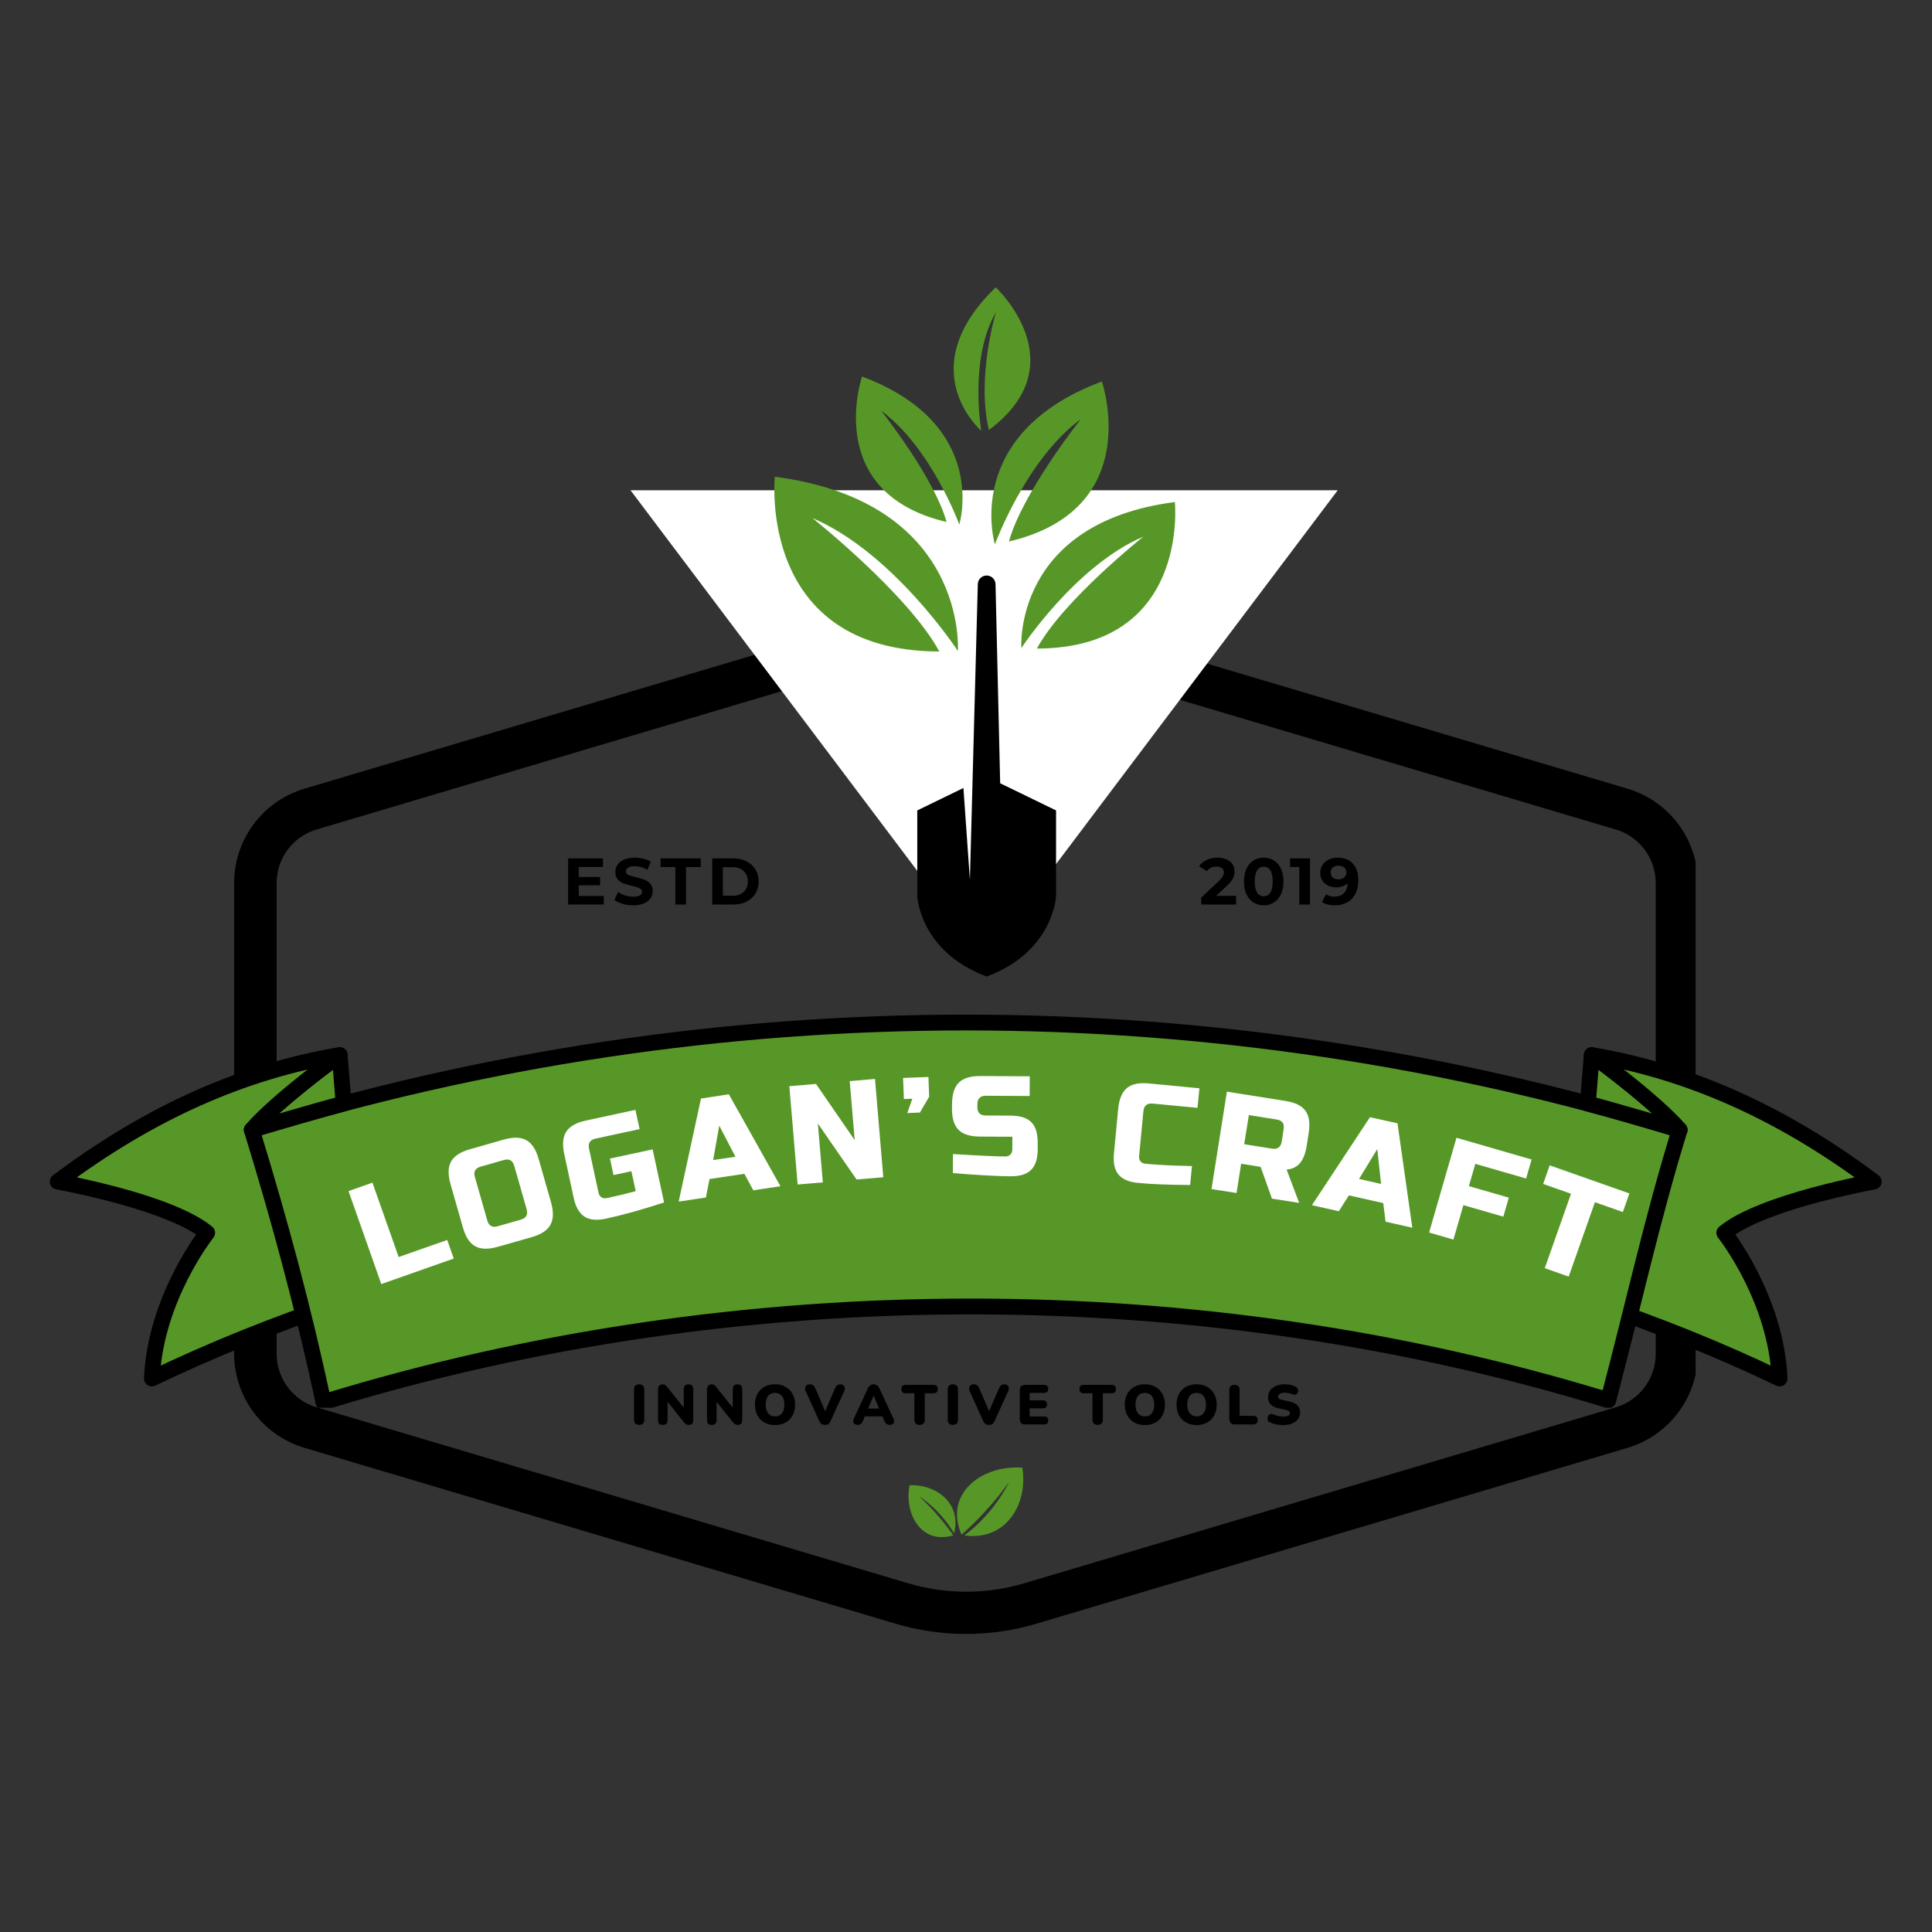 <svg version="1.0" preserveAspectRatio="xMidYMid meet" height="500" viewBox="0 0 375 375" zoomAndPan="magnify" width="500" xmlns:xlink="http://www.w3.org/1999/xlink" xmlns="http://www.w3.org/2000/svg"><rect x="0" y="0" width="375" height="375" fill="#333333" stroke="none"/><defs><g></g><clipPath id="8db2289299"><path clip-rule="nonzero" d="M 45.441 116 L 329.117 116 L 329.117 318 L 45.441 318 Z M 45.441 116"></path></clipPath><clipPath id="fc798ba38f"><path clip-rule="nonzero" d="M 201.156 118.953 L 315.898 153.086 C 324 155.496 329.555 162.945 329.555 171.398 L 329.555 262.715 C 329.555 271.168 324 278.617 315.898 281.027 L 201.156 315.16 C 192.242 317.812 182.754 317.812 173.84 315.16 L 59.098 281.027 C 50.996 278.617 45.441 271.168 45.441 262.715 L 45.441 171.398 C 45.441 162.945 50.996 155.496 59.098 153.086 L 173.84 118.953 C 182.754 116.301 192.242 116.301 201.156 118.953 Z M 201.156 118.953"></path></clipPath><clipPath id="24ba6bbbb5"><path clip-rule="nonzero" d="M 122.387 95.164 L 259.73 95.164 L 259.73 186.25 L 122.387 186.25 Z M 122.387 95.164"></path></clipPath><clipPath id="0726d010b7"><path clip-rule="nonzero" d="M 191.016 186.25 L 259.645 95.164 L 122.387 95.164 Z M 191.016 186.25"></path></clipPath><clipPath id="2e2330cb4e"><path clip-rule="nonzero" d="M 198.121 97.293 L 228.117 97.293 L 228.117 125.988 L 198.121 125.988 Z M 198.121 97.293"></path></clipPath><clipPath id="b4283405f3"><path clip-rule="nonzero" d="M 185 55.77 L 200 55.77 L 200 84 L 185 84 Z M 185 55.77"></path></clipPath><clipPath id="a640a163d8"><path clip-rule="nonzero" d="M 178 111.527 L 205 111.527 L 205 189.543 L 178 189.543 Z M 178 111.527"></path></clipPath><clipPath id="e15b77c423"><path clip-rule="nonzero" d="M 185 284.469 L 199 284.469 L 199 299 L 185 299 Z M 185 284.469"></path></clipPath><clipPath id="07d0afd986"><path clip-rule="nonzero" d="M 47 196 L 328 196 L 328 273.242 L 47 273.242 Z M 47 196"></path></clipPath></defs><g clip-path="url(#8db2289299)"><g clip-path="url(#fc798ba38f)"><path stroke-miterlimit="4" stroke-opacity="1" stroke-width="14.541" stroke="#000000" d="M 137.229 3.582 L 238.349 33.663 C 245.489 35.787 250.384 42.352 250.384 49.801 L 250.384 130.277 C 250.384 137.726 245.489 144.291 238.349 146.415 L 137.229 176.496 C 129.374 178.833 121.012 178.833 113.156 176.496 L 12.036 146.415 C 4.896 144.291 0.001 137.726 0.001 130.277 L 0.001 49.801 C 0.001 42.352 4.896 35.787 12.036 33.663 L 113.156 3.582 C 121.012 1.245 129.374 1.245 137.229 3.582 Z M 137.229 3.582" stroke-linejoin="miter" fill="none" transform="matrix(1.135, 0, 0, 1.135, 45.44, 114.888)" stroke-linecap="butt"></path></g></g><g clip-path="url(#24ba6bbbb5)"><g clip-path="url(#0726d010b7)"><path fill-rule="nonzero" fill-opacity="1" d="M 122.387 95.164 L 259.73 95.164 L 259.73 186.25 L 122.387 186.25 Z M 122.387 95.164" fill="#ffffff"></path></g></g><path fill-rule="nonzero" fill-opacity="1" d="M 150.391 92.539 C 150.391 92.539 146.895 126.398 182.328 126.457 C 176.254 115.293 157.695 100.562 157.695 100.562 C 173.457 107.297 185.926 126.355 185.926 126.355 C 185.926 126.355 187.93 97.41 150.391 92.539" fill="#579728"></path><g clip-path="url(#2e2330cb4e)"><path fill-rule="nonzero" fill-opacity="1" d="M 228.039 97.445 C 228.039 97.445 230.965 125.836 201.258 125.887 C 206.348 116.523 221.91 104.172 221.91 104.172 C 208.695 109.82 198.242 125.797 198.242 125.797 C 198.242 125.797 196.562 101.531 228.039 97.445" fill="#579728"></path></g><path fill-rule="nonzero" fill-opacity="1" d="M 167.324 73.086 C 167.324 73.086 159.559 95.641 183.73 101.316 C 181.363 92.727 171.039 79.723 171.039 79.723 C 180.727 86.824 186.203 101.816 186.203 101.816 C 186.203 101.816 192.176 82.379 167.324 73.086" fill="#579728"></path><g clip-path="url(#b4283405f3)"><path fill-rule="nonzero" fill-opacity="1" d="M 193.273 55.77 C 176.719 71.762 190.457 83.609 190.457 83.609 C 190.457 83.609 188.055 69.621 193.305 60.617 C 193.305 60.617 189.473 73.246 191.953 83.457 C 209.223 70.578 193.273 55.77 193.273 55.77" fill="#579728"></path></g><path fill-rule="nonzero" fill-opacity="1" d="M 213.867 74.051 C 186.539 84.281 193.113 105.656 193.113 105.656 C 193.113 105.656 199.133 89.168 209.785 81.352 C 209.785 81.352 198.434 95.66 195.832 105.105 C 222.418 98.855 213.867 74.051 213.867 74.051" fill="#579728"></path><g clip-path="url(#a640a163d8)"><path fill-rule="nonzero" fill-opacity="1" d="M 194.133 152.031 L 193.23 113.387 C 193.207 112.473 192.473 111.727 191.551 111.707 C 190.602 111.684 189.812 112.434 189.793 113.387 L 188.258 170.773 C 188.258 170.812 187 152.949 187 152.949 L 178.043 157.305 L 178.043 173.926 C 178.043 173.926 178.473 184.672 191.512 189.543 C 204.551 184.672 204.98 173.926 204.98 173.926 L 204.98 157.305 L 194.133 152.031" fill="#000000"></path></g><g clip-path="url(#e15b77c423)"><path fill-rule="nonzero" fill-opacity="1" d="M 186.637 297.875 C 186.102 296.645 185.305 294.246 186.086 291.684 C 187.367 287.484 192.395 284.473 198.445 284.863 C 199.246 289.988 197.27 294.789 193.539 296.93 C 191.023 298.375 188.422 298.207 187.191 298.031 C 188.453 297.078 189.867 295.848 191.285 294.293 C 193.473 291.891 194.93 289.508 195.895 287.605 C 194.508 289.539 192.84 291.629 190.848 293.766 C 189.41 295.309 187.992 296.672 186.637 297.875 Z M 186.637 297.875" fill="#579728"></path></g><path fill-rule="nonzero" fill-opacity="1" d="M 185.023 298.008 C 184.078 298.293 182.262 298.668 180.461 297.883 C 177.508 296.59 175.738 292.664 176.539 288.285 C 180.344 288.137 183.68 289.992 184.922 292.895 C 185.762 294.848 185.418 296.734 185.188 297.617 C 184.594 296.617 183.82 295.477 182.805 294.312 C 181.238 292.512 179.625 291.246 178.32 290.379 C 179.613 291.555 180.996 292.949 182.387 294.586 C 183.387 295.766 184.262 296.918 185.023 298.008 Z M 185.023 298.008" fill="#579728"></path><path fill-rule="nonzero" fill-opacity="1" d="M 308.957 252.848 L 308.957 204.789 C 327.492 207.941 345.418 215.652 363.695 229.355 C 363.695 229.355 342.133 233.184 334.68 239.285 C 334.68 239.285 344.727 251.902 345.418 267.559 C 333.539 261.879 321.355 256.992 308.957 252.848" fill="#579728"></path><path fill-rule="nonzero" fill-opacity="1" d="M 308.957 252.848 L 310.492 252.848 L 310.492 204.789 L 308.957 204.789 L 308.703 206.297 C 326.984 209.414 344.656 217.008 362.777 230.578 L 363.695 229.355 L 363.43 227.844 C 363.402 227.848 357.977 228.809 351.582 230.551 C 348.383 231.422 344.938 232.484 341.793 233.73 C 338.641 234.984 335.789 236.398 333.707 238.098 C 333.059 238.625 332.957 239.582 333.48 240.238 L 333.5 240.266 C 333.75 240.582 336.203 243.773 338.66 248.719 C 341.117 253.66 343.566 260.348 343.887 267.629 L 345.418 267.559 L 346.078 266.18 C 334.145 260.469 321.898 255.555 309.445 251.395 L 308.957 252.848 L 310.492 252.848 L 308.957 252.848 L 308.477 254.301 C 320.812 258.426 332.938 263.293 344.754 268.945 C 345.238 269.176 345.812 269.137 346.262 268.844 C 346.711 268.543 346.973 268.031 346.949 267.492 C 346.59 259.352 343.816 252.094 341.156 246.852 C 338.492 241.613 335.926 238.387 335.879 238.328 L 334.68 239.285 L 335.652 240.469 C 337.293 239.117 339.934 237.766 342.922 236.582 C 347.41 234.801 352.695 233.363 356.836 232.379 C 358.906 231.887 360.691 231.508 361.965 231.25 C 362.594 231.125 363.098 231.023 363.441 230.961 C 363.785 230.895 363.965 230.863 363.965 230.863 C 364.566 230.754 365.047 230.305 365.191 229.711 C 365.332 229.113 365.105 228.492 364.617 228.129 C 346.176 214.305 328 206.469 309.219 203.273 C 308.773 203.199 308.316 203.328 307.973 203.613 C 307.629 203.906 307.43 204.336 307.43 204.789 L 307.43 252.848 C 307.43 253.508 307.852 254.094 308.477 254.301 L 308.957 252.848" fill="#000000"></path><path fill-rule="nonzero" fill-opacity="1" d="M 65.93 252.848 L 65.93 204.789 C 47.398 207.941 29.473 215.652 11.199 229.355 C 11.199 229.355 32.766 233.184 40.215 239.285 C 40.215 239.285 30.164 251.902 29.477 267.559 C 41.355 261.879 53.535 256.992 65.93 252.848" fill="#579728"></path><path fill-rule="nonzero" fill-opacity="1" d="M 65.93 252.848 L 67.465 252.848 L 67.465 204.789 C 67.465 204.336 67.262 203.906 66.922 203.613 C 66.578 203.328 66.117 203.203 65.672 203.273 C 46.895 206.469 28.715 214.305 10.281 228.129 C 9.789 228.492 9.566 229.113 9.703 229.711 C 9.848 230.305 10.328 230.754 10.93 230.863 C 10.93 230.863 11.008 230.875 11.164 230.902 C 12.332 231.125 17.742 232.156 23.688 233.84 C 26.66 234.68 29.77 235.68 32.527 236.809 C 35.289 237.93 37.707 239.203 39.242 240.469 L 40.215 239.285 L 39.016 238.328 C 38.973 238.387 36.402 241.613 33.738 246.852 C 31.078 252.094 28.305 259.352 27.945 267.496 C 27.922 268.031 28.184 268.543 28.633 268.844 C 29.082 269.137 29.656 269.176 30.141 268.945 C 41.961 263.293 54.082 258.426 66.418 254.301 C 67.039 254.094 67.465 253.508 67.465 252.848 L 65.93 252.848 L 65.445 251.395 C 52.992 255.559 40.754 260.469 28.816 266.18 L 29.477 267.559 L 31.012 267.629 C 31.34 260.109 33.934 253.227 36.473 248.242 C 37.738 245.754 38.988 243.738 39.91 242.352 C 40.375 241.66 40.754 241.121 41.016 240.766 C 41.148 240.586 41.254 240.449 41.32 240.363 L 41.395 240.266 L 41.418 240.238 C 41.938 239.582 41.836 238.625 41.188 238.098 C 39.102 236.398 36.25 234.984 33.105 233.73 C 28.383 231.863 22.992 230.398 18.77 229.395 C 14.547 228.391 11.488 227.848 11.465 227.844 L 11.199 229.355 L 12.117 230.578 C 30.234 217.008 47.906 209.414 66.188 206.297 L 65.93 204.789 L 64.398 204.789 L 64.398 252.848 L 65.93 252.848 L 65.445 251.395 L 65.93 252.848" fill="#000000"></path><path fill-rule="nonzero" fill-opacity="1" d="M 48.863 219.309 C 139.16 191.531 235.723 191.531 326.016 219.309 C 320.594 236.926 317.113 252.98 312.156 271.785 C 232.457 247.27 142.469 247.648 62.77 272.164 C 59 254.375 54.293 236.926 48.863 219.309" fill="#579728"></path><g clip-path="url(#07d0afd986)"><path fill-rule="nonzero" fill-opacity="1" d="M 48.863 219.309 L 49.312 220.773 C 94.316 206.93 140.879 200.008 187.441 200.008 C 234.004 200.008 280.566 206.93 325.562 220.773 L 326.016 219.309 L 324.547 218.855 C 319.109 236.555 315.621 252.633 310.672 271.395 L 312.156 271.785 L 312.609 270.32 C 272.914 258.109 230.688 252.055 188.453 252.055 C 145.555 252.055 102.633 258.301 62.32 270.699 L 62.77 272.164 L 64.273 271.852 C 60.488 254.004 55.77 236.512 50.332 218.855 L 48.863 219.309 L 49.312 220.773 L 48.863 219.309 L 47.398 219.758 C 52.816 237.348 57.508 254.75 61.273 272.484 C 61.359 272.91 61.621 273.27 61.996 273.488 C 62.367 273.707 62.809 273.758 63.223 273.633 C 103.23 261.324 145.848 255.121 188.453 255.121 C 230.398 255.121 272.32 261.137 311.707 273.25 C 312.102 273.375 312.539 273.328 312.902 273.125 C 313.266 272.926 313.535 272.578 313.641 272.176 C 318.609 253.332 322.082 237.297 327.48 219.758 C 327.602 219.371 327.559 218.945 327.367 218.59 C 327.18 218.234 326.852 217.957 326.465 217.844 C 281.172 203.906 234.309 196.941 187.441 196.941 C 140.574 196.941 93.711 203.906 48.414 217.844 C 48.023 217.961 47.699 218.23 47.508 218.59 C 47.316 218.953 47.277 219.367 47.398 219.758 L 48.863 219.309" fill="#000000"></path></g><path fill-rule="nonzero" fill-opacity="1" d="M 308.199 214.207 L 308.957 204.789 C 308.957 204.789 321.055 213.547 326.027 219.309 C 326.027 219.309 313.355 215.543 308.199 214.207" fill="#579728"></path><path fill-rule="nonzero" fill-opacity="1" d="M 308.199 214.207 L 309.73 214.332 L 310.488 204.914 L 308.957 204.789 L 308.059 206.031 C 308.059 206.031 308.242 206.164 308.578 206.41 C 309.758 207.277 312.789 209.539 316.051 212.199 C 319.309 214.852 322.816 217.93 324.863 220.309 L 326.027 219.309 L 326.461 217.84 C 326.461 217.84 323.289 216.895 319.477 215.785 C 315.656 214.676 311.199 213.398 308.582 212.723 L 308.199 214.207 L 309.73 214.332 L 308.199 214.207 L 307.816 215.691 C 310.355 216.352 314.812 217.621 318.617 218.73 C 320.523 219.285 322.262 219.797 323.535 220.172 C 324.801 220.543 325.586 220.777 325.586 220.777 C 326.242 220.973 326.945 220.711 327.312 220.141 C 327.684 219.566 327.633 218.82 327.188 218.305 C 325.871 216.781 324.145 215.121 322.281 213.465 C 316.699 208.5 309.883 203.562 309.859 203.547 C 309.414 203.223 308.824 203.164 308.32 203.395 C 307.816 203.625 307.477 204.113 307.434 204.664 L 306.668 214.082 C 306.609 214.832 307.094 215.508 307.816 215.691 L 308.199 214.207" fill="#000000"></path><path fill-rule="nonzero" fill-opacity="1" d="M 66.691 214.207 L 65.93 204.789 C 65.93 204.789 53.84 213.547 48.863 219.309 C 48.863 219.309 61.531 215.543 66.691 214.207" fill="#579728"></path><path fill-rule="nonzero" fill-opacity="1" d="M 66.691 214.207 L 68.223 214.082 L 67.461 204.664 C 67.414 204.113 67.074 203.625 66.574 203.395 C 66.07 203.164 65.477 203.223 65.031 203.547 C 65.02 203.555 61.98 205.754 58.305 208.691 C 56.469 210.156 54.469 211.805 52.609 213.465 C 50.746 215.121 49.02 216.781 47.703 218.305 C 47.262 218.82 47.207 219.566 47.574 220.141 C 47.945 220.711 48.645 220.973 49.301 220.777 C 49.301 220.777 50.094 220.543 51.359 220.172 C 55.152 219.051 63.258 216.68 67.074 215.691 C 67.797 215.508 68.281 214.832 68.223 214.082 L 66.691 214.207 L 66.309 212.723 C 63.688 213.398 59.234 214.676 55.418 215.785 C 51.598 216.895 48.43 217.84 48.426 217.84 L 48.863 219.309 L 50.023 220.309 C 51.195 218.957 52.844 217.359 54.648 215.754 C 57.359 213.344 60.41 210.906 62.777 209.078 C 63.965 208.164 64.984 207.398 65.699 206.867 C 66.059 206.598 66.34 206.391 66.535 206.246 C 66.727 206.102 66.832 206.031 66.832 206.031 L 65.93 204.789 L 64.402 204.914 L 65.164 214.332 L 66.691 214.207 L 66.309 212.723 L 66.691 214.207" fill="#000000"></path><g fill-opacity="1" fill="#ffffff"><g transform="translate(72.461, 249.785)"><g><path d="M 4.922 -5.797 L 14.344 -9.109 L 15.609 -5.5 L 1.547 -0.547 L -4.812 -18.594 L -0.172 -20.234 Z M 4.922 -5.797"></path></g></g></g><g fill-opacity="1" fill="#ffffff"><g transform="translate(90.222, 243.538)"><g><path d="M 9.594 -17.25 C 9.289 -18.301 8.613 -18.676 7.562 -18.375 L 3.078 -17.094 C 2.023 -16.801 1.648 -16.129 1.953 -15.078 L 4.359 -6.656 C 4.648 -5.602 5.32 -5.223 6.375 -5.516 L 10.859 -6.797 C 11.91 -7.098 12.289 -7.773 12 -8.828 Z M 16.734 -10.172 C 17.254 -8.328 17.211 -6.867 16.609 -5.797 C 16.016 -4.723 14.801 -3.926 12.969 -3.406 L 6.391 -1.531 C 4.547 -1.008 3.086 -1.047 2.016 -1.641 C 0.941 -2.234 0.145 -3.453 -0.375 -5.297 L -2.781 -13.719 C -3.301 -15.551 -3.266 -17.004 -2.672 -18.078 C -2.078 -19.148 -0.859 -19.945 0.984 -20.469 L 7.562 -22.344 C 9.395 -22.863 10.848 -22.828 11.922 -22.234 C 13.004 -21.641 13.805 -20.426 14.328 -18.594 Z M 16.734 -10.172"></path></g></g></g><g fill-opacity="1" fill="#ffffff"><g transform="translate(111.348, 237.595)"><g><path d="M 17.547 -4.203 C 13.484 -2.859 9.707 -1.805 6.219 -1.047 C 4.469 -0.672 3.094 -0.805 2.094 -1.453 C 1.094 -2.109 0.398 -3.305 0.016 -5.047 L -1.828 -13.594 C -2.234 -15.469 -2.102 -16.914 -1.438 -17.938 C -0.77 -18.969 0.492 -19.688 2.359 -20.094 L 11.984 -22.172 L 12.797 -18.438 L 4.25 -16.594 C 3.176 -16.352 2.754 -15.695 2.984 -14.625 L 4.828 -6.078 C 4.922 -5.672 5.113 -5.375 5.406 -5.188 C 5.695 -5 6.051 -4.953 6.469 -5.047 C 8.52 -5.492 10.379 -5.941 12.047 -6.391 L 11.203 -10.266 L 7.734 -9.516 L 7.047 -12.719 L 15.328 -14.5 Z M 17.547 -4.203"></path></g></g></g><g fill-opacity="1" fill="#ffffff"><g transform="translate(132.014, 233.18)"><g><path d="M 5 -0.75 L -0.281 0.047 L 4.047 -19.953 L 9.453 -20.781 L 19.469 -2.938 L 14.203 -2.141 L 12.469 -5.344 L 5.703 -4.328 Z M 6.406 -8.016 L 10.734 -8.656 L 7.594 -14.688 Z M 6.406 -8.016"></path></g></g></g><g fill-opacity="1" fill="#ffffff"><g transform="translate(153.18, 230.048)"><g><path d="M 18.266 -1.547 L 13.078 -1.109 L 5.562 -11.984 L 6.531 -0.547 L 1.641 -0.141 L 0.031 -19.219 L 5.203 -19.656 L 12.719 -8.75 L 11.75 -20.203 L 16.656 -20.625 Z M 18.266 -1.547"></path></g></g></g><g fill-opacity="1" fill="#ffffff"><g transform="translate(175.194, 228.385)"><g><path d="M 0.094 -19.156 L 5.016 -19.344 L 5.156 -15.516 L 3.359 -12.438 L 0.906 -12.344 L 1.891 -15.125 L 0.25 -15.062 Z M 0.094 -19.156"></path></g></g></g><g fill-opacity="1" fill="#ffffff"><g transform="translate(183.887, 227.969)"><g><path d="M 1.078 -3.969 C 6.078 -3.664 9.461 -3.508 11.234 -3.5 C 11.648 -3.5 11.977 -3.617 12.219 -3.859 C 12.469 -4.109 12.598 -4.441 12.609 -4.859 L 12.609 -7.328 L 6.328 -7.359 C 4.41 -7.367 3.02 -7.805 2.156 -8.672 C 1.301 -9.547 0.879 -10.941 0.891 -12.859 L 0.906 -13.672 C 0.914 -15.586 1.352 -16.973 2.219 -17.828 C 3.082 -18.691 4.473 -19.117 6.391 -19.109 L 15.984 -19.062 L 15.969 -15.234 L 7.469 -15.281 C 6.375 -15.281 5.828 -14.734 5.828 -13.641 L 5.812 -13.094 C 5.812 -12 6.359 -11.453 7.453 -11.453 L 12.375 -11.422 C 14.156 -11.41 15.461 -10.984 16.297 -10.141 C 17.129 -9.297 17.539 -7.984 17.531 -6.203 L 17.531 -4.828 C 17.52 -3.047 17.094 -1.734 16.25 -0.891 C 15.406 -0.055 14.094 0.352 12.312 0.344 C 11.375 0.344 10.391 0.316 9.359 0.266 L 6.844 0.141 C 4.977 0.035 3.051 -0.102 1.062 -0.281 Z M 1.078 -3.969"></path></g></g></g><g fill-opacity="1" fill="#ffffff"><g transform="translate(204.322, 228.24)"><g></g></g></g><g fill-opacity="1" fill="#ffffff"><g transform="translate(214.651, 228.721)"><g><path d="M 16.359 1.281 C 12.273 1.27 8.898 1.133 6.234 0.875 C 4.453 0.707 3.188 0.164 2.438 -0.75 C 1.688 -1.664 1.395 -3.016 1.562 -4.797 L 2.391 -13.5 C 2.578 -15.406 3.141 -16.75 4.078 -17.531 C 5.023 -18.312 6.453 -18.609 8.359 -18.422 L 18.156 -17.484 L 17.781 -13.688 L 9.078 -14.516 C 7.984 -14.617 7.383 -14.125 7.281 -13.031 L 6.453 -4.328 C 6.41 -3.91 6.5 -3.566 6.719 -3.297 C 6.945 -3.035 7.254 -2.883 7.641 -2.844 C 8.023 -2.812 8.441 -2.773 8.891 -2.734 C 9.336 -2.703 9.805 -2.672 10.297 -2.641 C 10.797 -2.609 11.289 -2.578 11.781 -2.547 C 12.281 -2.516 12.93 -2.488 13.734 -2.469 C 14.535 -2.457 15.523 -2.43 16.703 -2.391 Z M 16.359 1.281"></path></g></g></g><g fill-opacity="1" fill="#ffffff"><g transform="translate(233.529, 230.547)"><g><path d="M 4.609 -18.656 L 15.953 -16.859 C 17.848 -16.566 19.148 -15.926 19.859 -14.938 C 20.578 -13.945 20.785 -12.504 20.484 -10.609 L 20.109 -8.188 C 19.867 -6.688 19.438 -5.562 18.812 -4.812 C 18.195 -4.062 17.328 -3.633 16.203 -3.531 L 18.641 2.938 L 13.359 2.109 L 11.156 -4.062 L 7.375 -4.672 L 6.484 1.016 L 1.625 0.25 Z M 15.625 -11.375 C 15.801 -12.457 15.352 -13.082 14.281 -13.25 L 8.875 -14.109 L 7.969 -8.453 L 13.375 -7.594 C 14.445 -7.426 15.07 -7.879 15.25 -8.953 Z M 15.625 -11.375"></path></g></g></g><g fill-opacity="1" fill="#ffffff"><g transform="translate(254.926, 233.989)"><g><path d="M 4.938 1.109 L -0.281 -0.062 L 10.984 -17.141 L 16.328 -15.953 L 19.203 4.312 L 14.016 3.141 L 13.562 -0.469 L 6.891 -1.969 Z M 8.859 -5.156 L 13.141 -4.188 L 12.406 -10.953 Z M 8.859 -5.156"></path></g></g></g><g fill-opacity="1" fill="#ffffff"><g transform="translate(275.81, 238.777)"><g><path d="M 6.297 1.828 L 1.578 0.453 L 6.891 -17.938 L 21.469 -13.719 L 20.406 -10.031 L 10.547 -12.875 L 9.297 -8.547 L 17.047 -6.312 L 15.984 -2.625 L 8.234 -4.859 Z M 6.297 1.828"></path></g></g></g><g fill-opacity="1" fill="#ffffff"><g transform="translate(294.169, 244.147)"><g><path d="M 10.312 3.641 L 5.672 2 L 10.766 -12.438 L 5.359 -14.344 L 6.625 -17.953 L 22.094 -12.5 L 20.828 -8.891 L 15.406 -10.797 Z M 10.312 3.641"></path></g></g></g><g fill-opacity="1" fill="#000000"><g transform="translate(122.358, 276.482)"><g><path d="M 1.703 0.094 C 1.379 0.094 1.129 0.004 0.953 -0.172 C 0.785 -0.348 0.703 -0.598 0.703 -0.922 L 0.703 -6.75 C 0.703 -7.082 0.785 -7.336 0.953 -7.516 C 1.129 -7.691 1.379 -7.781 1.703 -7.781 C 2.023 -7.781 2.27 -7.691 2.438 -7.516 C 2.613 -7.336 2.703 -7.082 2.703 -6.75 L 2.703 -0.922 C 2.703 -0.598 2.617 -0.348 2.453 -0.172 C 2.285 0.004 2.035 0.094 1.703 0.094 Z M 1.703 0.094"></path></g></g></g><g fill-opacity="1" fill="#000000"><g transform="translate(127.011, 276.482)"><g><path d="M 1.641 0.094 C 1.328 0.094 1.094 0.016 0.938 -0.141 C 0.781 -0.297 0.703 -0.531 0.703 -0.844 L 0.703 -6.781 C 0.703 -7.102 0.781 -7.348 0.938 -7.516 C 1.094 -7.691 1.301 -7.781 1.562 -7.781 C 1.801 -7.781 1.984 -7.734 2.109 -7.641 C 2.242 -7.555 2.391 -7.41 2.547 -7.203 L 6 -2.891 L 5.703 -2.891 L 5.703 -6.844 C 5.703 -7.145 5.781 -7.375 5.938 -7.531 C 6.094 -7.695 6.32 -7.781 6.625 -7.781 C 6.926 -7.781 7.156 -7.695 7.312 -7.531 C 7.469 -7.375 7.547 -7.145 7.547 -6.844 L 7.547 -0.812 C 7.547 -0.531 7.473 -0.305 7.328 -0.141 C 7.18 0.016 6.984 0.094 6.734 0.094 C 6.492 0.094 6.301 0.051 6.156 -0.031 C 6.02 -0.125 5.867 -0.27 5.703 -0.469 L 2.25 -4.797 L 2.562 -4.797 L 2.562 -0.844 C 2.562 -0.531 2.484 -0.297 2.328 -0.141 C 2.172 0.016 1.941 0.094 1.641 0.094 Z M 1.641 0.094"></path></g></g></g><g fill-opacity="1" fill="#000000"><g transform="translate(136.522, 276.482)"><g><path d="M 1.641 0.094 C 1.328 0.094 1.094 0.016 0.938 -0.141 C 0.781 -0.297 0.703 -0.531 0.703 -0.844 L 0.703 -6.781 C 0.703 -7.102 0.781 -7.348 0.938 -7.516 C 1.094 -7.691 1.301 -7.781 1.562 -7.781 C 1.801 -7.781 1.984 -7.734 2.109 -7.641 C 2.242 -7.555 2.391 -7.41 2.547 -7.203 L 6 -2.891 L 5.703 -2.891 L 5.703 -6.844 C 5.703 -7.145 5.781 -7.375 5.938 -7.531 C 6.094 -7.695 6.32 -7.781 6.625 -7.781 C 6.926 -7.781 7.156 -7.695 7.312 -7.531 C 7.469 -7.375 7.547 -7.145 7.547 -6.844 L 7.547 -0.812 C 7.547 -0.531 7.473 -0.305 7.328 -0.141 C 7.18 0.016 6.984 0.094 6.734 0.094 C 6.492 0.094 6.301 0.051 6.156 -0.031 C 6.02 -0.125 5.867 -0.27 5.703 -0.469 L 2.25 -4.797 L 2.562 -4.797 L 2.562 -0.844 C 2.562 -0.531 2.484 -0.297 2.328 -0.141 C 2.172 0.016 1.941 0.094 1.641 0.094 Z M 1.641 0.094"></path></g></g></g><g fill-opacity="1" fill="#000000"><g transform="translate(146.033, 276.482)"><g><path d="M 4.406 0.125 C 3.625 0.125 2.938 -0.039 2.344 -0.375 C 1.758 -0.707 1.305 -1.172 0.984 -1.766 C 0.66 -2.359 0.5 -3.051 0.5 -3.844 C 0.5 -4.438 0.594 -4.977 0.781 -5.469 C 0.969 -5.957 1.234 -6.375 1.578 -6.719 C 1.922 -7.07 2.332 -7.336 2.812 -7.516 C 3.289 -7.703 3.82 -7.797 4.406 -7.797 C 5.176 -7.797 5.852 -7.629 6.438 -7.297 C 7.02 -6.973 7.473 -6.516 7.797 -5.922 C 8.129 -5.336 8.297 -4.645 8.297 -3.844 C 8.297 -3.25 8.203 -2.707 8.016 -2.219 C 7.836 -1.727 7.57 -1.305 7.219 -0.953 C 6.875 -0.609 6.461 -0.344 5.984 -0.156 C 5.504 0.031 4.977 0.125 4.406 0.125 Z M 4.406 -1.562 C 4.789 -1.562 5.113 -1.648 5.375 -1.828 C 5.645 -2.016 5.852 -2.273 6 -2.609 C 6.145 -2.953 6.219 -3.363 6.219 -3.844 C 6.219 -4.562 6.055 -5.117 5.734 -5.516 C 5.422 -5.922 4.977 -6.125 4.406 -6.125 C 4.02 -6.125 3.691 -6.035 3.422 -5.859 C 3.148 -5.68 2.941 -5.422 2.797 -5.078 C 2.648 -4.742 2.578 -4.332 2.578 -3.844 C 2.578 -3.125 2.738 -2.562 3.062 -2.156 C 3.383 -1.758 3.832 -1.562 4.406 -1.562 Z M 4.406 -1.562"></path></g></g></g><g fill-opacity="1" fill="#000000"><g transform="translate(156.078, 276.482)"><g><path d="M 4.047 0.094 C 3.773 0.094 3.551 0.035 3.375 -0.078 C 3.207 -0.191 3.066 -0.375 2.953 -0.625 L 0.312 -6.453 C 0.195 -6.703 0.16 -6.926 0.203 -7.125 C 0.242 -7.332 0.344 -7.492 0.5 -7.609 C 0.664 -7.723 0.867 -7.781 1.109 -7.781 C 1.41 -7.781 1.633 -7.711 1.781 -7.578 C 1.926 -7.453 2.055 -7.258 2.172 -7 L 4.391 -1.859 L 3.781 -1.859 L 6 -7.016 C 6.113 -7.266 6.242 -7.453 6.391 -7.578 C 6.547 -7.711 6.758 -7.781 7.031 -7.781 C 7.258 -7.781 7.445 -7.723 7.594 -7.609 C 7.75 -7.492 7.848 -7.332 7.891 -7.125 C 7.93 -6.926 7.895 -6.703 7.781 -6.453 L 5.125 -0.625 C 5.02 -0.375 4.883 -0.191 4.719 -0.078 C 4.551 0.035 4.328 0.094 4.047 0.094 Z M 4.047 0.094"></path></g></g></g><g fill-opacity="1" fill="#000000"><g transform="translate(165.415, 276.482)"><g><path d="M 1.062 0.094 C 0.832 0.094 0.641 0.039 0.484 -0.062 C 0.336 -0.164 0.242 -0.305 0.203 -0.484 C 0.172 -0.672 0.207 -0.883 0.312 -1.125 L 3.016 -6.953 C 3.148 -7.242 3.312 -7.453 3.5 -7.578 C 3.695 -7.711 3.914 -7.781 4.156 -7.781 C 4.406 -7.781 4.625 -7.711 4.812 -7.578 C 5 -7.453 5.16 -7.242 5.297 -6.953 L 8 -1.125 C 8.113 -0.883 8.156 -0.672 8.125 -0.484 C 8.094 -0.297 8.004 -0.148 7.859 -0.047 C 7.711 0.047 7.531 0.094 7.312 0.094 C 7.02 0.094 6.797 0.031 6.641 -0.094 C 6.484 -0.227 6.344 -0.441 6.219 -0.734 L 5.625 -2.109 L 6.391 -1.562 L 1.906 -1.562 L 2.672 -2.109 L 2.094 -0.734 C 1.957 -0.441 1.82 -0.227 1.688 -0.094 C 1.551 0.031 1.344 0.094 1.062 0.094 Z M 4.141 -5.594 L 2.875 -2.562 L 2.562 -3.094 L 5.734 -3.094 L 5.438 -2.562 L 4.156 -5.594 Z M 4.141 -5.594"></path></g></g></g><g fill-opacity="1" fill="#000000"><g transform="translate(174.981, 276.482)"><g><path d="M 3.5 0.094 C 3.188 0.094 2.941 0.004 2.766 -0.172 C 2.586 -0.348 2.5 -0.598 2.5 -0.922 L 2.5 -6.047 L 0.797 -6.047 C 0.523 -6.047 0.316 -6.113 0.172 -6.25 C 0.035 -6.395 -0.031 -6.598 -0.031 -6.859 C -0.031 -7.129 0.035 -7.332 0.172 -7.469 C 0.316 -7.602 0.523 -7.672 0.797 -7.672 L 6.219 -7.672 C 6.488 -7.672 6.691 -7.602 6.828 -7.469 C 6.973 -7.332 7.047 -7.129 7.047 -6.859 C 7.047 -6.598 6.973 -6.395 6.828 -6.25 C 6.691 -6.113 6.488 -6.047 6.219 -6.047 L 4.516 -6.047 L 4.516 -0.922 C 4.516 -0.598 4.426 -0.348 4.25 -0.172 C 4.082 0.004 3.832 0.094 3.5 0.094 Z M 3.5 0.094"></path></g></g></g><g fill-opacity="1" fill="#000000"><g transform="translate(183.25, 276.482)"><g><path d="M 1.703 0.094 C 1.379 0.094 1.129 0.004 0.953 -0.172 C 0.785 -0.348 0.703 -0.598 0.703 -0.922 L 0.703 -6.75 C 0.703 -7.082 0.785 -7.336 0.953 -7.516 C 1.129 -7.691 1.379 -7.781 1.703 -7.781 C 2.023 -7.781 2.27 -7.691 2.438 -7.516 C 2.613 -7.336 2.703 -7.082 2.703 -6.75 L 2.703 -0.922 C 2.703 -0.598 2.617 -0.348 2.453 -0.172 C 2.285 0.004 2.035 0.094 1.703 0.094 Z M 1.703 0.094"></path></g></g></g><g fill-opacity="1" fill="#000000"><g transform="translate(187.902, 276.482)"><g><path d="M 4.047 0.094 C 3.773 0.094 3.551 0.035 3.375 -0.078 C 3.207 -0.191 3.066 -0.375 2.953 -0.625 L 0.312 -6.453 C 0.195 -6.703 0.16 -6.926 0.203 -7.125 C 0.242 -7.332 0.344 -7.492 0.5 -7.609 C 0.664 -7.723 0.867 -7.781 1.109 -7.781 C 1.41 -7.781 1.633 -7.711 1.781 -7.578 C 1.926 -7.453 2.055 -7.258 2.172 -7 L 4.391 -1.859 L 3.781 -1.859 L 6 -7.016 C 6.113 -7.266 6.242 -7.453 6.391 -7.578 C 6.547 -7.711 6.758 -7.781 7.031 -7.781 C 7.258 -7.781 7.445 -7.723 7.594 -7.609 C 7.75 -7.492 7.848 -7.332 7.891 -7.125 C 7.93 -6.926 7.895 -6.703 7.781 -6.453 L 5.125 -0.625 C 5.02 -0.375 4.883 -0.191 4.719 -0.078 C 4.551 0.035 4.328 0.094 4.047 0.094 Z M 4.047 0.094"></path></g></g></g><g fill-opacity="1" fill="#000000"><g transform="translate(197.239, 276.482)"><g><path d="M 1.75 0 C 1.406 0 1.145 -0.086 0.969 -0.266 C 0.789 -0.441 0.703 -0.695 0.703 -1.031 L 0.703 -6.641 C 0.703 -6.973 0.789 -7.227 0.969 -7.406 C 1.145 -7.582 1.406 -7.672 1.75 -7.672 L 5.438 -7.672 C 5.695 -7.672 5.891 -7.602 6.016 -7.469 C 6.148 -7.344 6.219 -7.16 6.219 -6.922 C 6.219 -6.66 6.148 -6.461 6.016 -6.328 C 5.891 -6.191 5.695 -6.125 5.438 -6.125 L 2.609 -6.125 L 2.609 -4.672 L 5.188 -4.672 C 5.445 -4.672 5.645 -4.602 5.781 -4.469 C 5.914 -4.344 5.984 -4.156 5.984 -3.906 C 5.984 -3.645 5.914 -3.445 5.781 -3.312 C 5.645 -3.188 5.445 -3.125 5.188 -3.125 L 2.609 -3.125 L 2.609 -1.547 L 5.438 -1.547 C 5.695 -1.547 5.891 -1.477 6.016 -1.344 C 6.148 -1.207 6.219 -1.016 6.219 -0.766 C 6.219 -0.516 6.148 -0.32 6.016 -0.188 C 5.891 -0.062 5.695 0 5.438 0 Z M 1.75 0"></path></g></g></g><g fill-opacity="1" fill="#000000"><g transform="translate(205.182, 276.482)"><g></g></g></g><g fill-opacity="1" fill="#000000"><g transform="translate(209.551, 276.482)"><g><path d="M 3.5 0.094 C 3.188 0.094 2.941 0.004 2.766 -0.172 C 2.586 -0.348 2.5 -0.598 2.5 -0.922 L 2.5 -6.047 L 0.797 -6.047 C 0.523 -6.047 0.316 -6.113 0.172 -6.25 C 0.035 -6.395 -0.031 -6.598 -0.031 -6.859 C -0.031 -7.129 0.035 -7.332 0.172 -7.469 C 0.316 -7.602 0.523 -7.672 0.797 -7.672 L 6.219 -7.672 C 6.488 -7.672 6.691 -7.602 6.828 -7.469 C 6.973 -7.332 7.047 -7.129 7.047 -6.859 C 7.047 -6.598 6.973 -6.395 6.828 -6.25 C 6.691 -6.113 6.488 -6.047 6.219 -6.047 L 4.516 -6.047 L 4.516 -0.922 C 4.516 -0.598 4.426 -0.348 4.25 -0.172 C 4.082 0.004 3.832 0.094 3.5 0.094 Z M 3.5 0.094"></path></g></g></g><g fill-opacity="1" fill="#000000"><g transform="translate(217.82, 276.482)"><g><path d="M 4.406 0.125 C 3.625 0.125 2.938 -0.039 2.344 -0.375 C 1.758 -0.707 1.305 -1.172 0.984 -1.766 C 0.66 -2.359 0.5 -3.051 0.5 -3.844 C 0.5 -4.438 0.594 -4.977 0.781 -5.469 C 0.969 -5.957 1.234 -6.375 1.578 -6.719 C 1.922 -7.07 2.332 -7.336 2.812 -7.516 C 3.289 -7.703 3.82 -7.797 4.406 -7.797 C 5.176 -7.797 5.852 -7.629 6.438 -7.297 C 7.02 -6.973 7.473 -6.516 7.797 -5.922 C 8.129 -5.336 8.297 -4.645 8.297 -3.844 C 8.297 -3.25 8.203 -2.707 8.016 -2.219 C 7.836 -1.727 7.57 -1.305 7.219 -0.953 C 6.875 -0.609 6.461 -0.344 5.984 -0.156 C 5.504 0.031 4.977 0.125 4.406 0.125 Z M 4.406 -1.562 C 4.789 -1.562 5.113 -1.648 5.375 -1.828 C 5.645 -2.016 5.852 -2.273 6 -2.609 C 6.145 -2.953 6.219 -3.363 6.219 -3.844 C 6.219 -4.562 6.055 -5.117 5.734 -5.516 C 5.422 -5.922 4.977 -6.125 4.406 -6.125 C 4.02 -6.125 3.691 -6.035 3.422 -5.859 C 3.148 -5.68 2.941 -5.422 2.797 -5.078 C 2.648 -4.742 2.578 -4.332 2.578 -3.844 C 2.578 -3.125 2.738 -2.562 3.062 -2.156 C 3.383 -1.758 3.832 -1.562 4.406 -1.562 Z M 4.406 -1.562"></path></g></g></g><g fill-opacity="1" fill="#000000"><g transform="translate(227.865, 276.482)"><g><path d="M 4.406 0.125 C 3.625 0.125 2.938 -0.039 2.344 -0.375 C 1.758 -0.707 1.305 -1.172 0.984 -1.766 C 0.66 -2.359 0.5 -3.051 0.5 -3.844 C 0.5 -4.438 0.594 -4.977 0.781 -5.469 C 0.969 -5.957 1.234 -6.375 1.578 -6.719 C 1.922 -7.07 2.332 -7.336 2.812 -7.516 C 3.289 -7.703 3.82 -7.797 4.406 -7.797 C 5.176 -7.797 5.852 -7.629 6.438 -7.297 C 7.02 -6.973 7.473 -6.516 7.797 -5.922 C 8.129 -5.336 8.297 -4.645 8.297 -3.844 C 8.297 -3.25 8.203 -2.707 8.016 -2.219 C 7.836 -1.727 7.57 -1.305 7.219 -0.953 C 6.875 -0.609 6.461 -0.344 5.984 -0.156 C 5.504 0.031 4.977 0.125 4.406 0.125 Z M 4.406 -1.562 C 4.789 -1.562 5.113 -1.648 5.375 -1.828 C 5.645 -2.016 5.852 -2.273 6 -2.609 C 6.145 -2.953 6.219 -3.363 6.219 -3.844 C 6.219 -4.562 6.055 -5.117 5.734 -5.516 C 5.422 -5.922 4.977 -6.125 4.406 -6.125 C 4.02 -6.125 3.691 -6.035 3.422 -5.859 C 3.148 -5.68 2.941 -5.422 2.797 -5.078 C 2.648 -4.742 2.578 -4.332 2.578 -3.844 C 2.578 -3.125 2.738 -2.562 3.062 -2.156 C 3.383 -1.758 3.832 -1.562 4.406 -1.562 Z M 4.406 -1.562"></path></g></g></g><g fill-opacity="1" fill="#000000"><g transform="translate(237.91, 276.482)"><g><path d="M 1.703 0 C 1.391 0 1.145 -0.086 0.969 -0.266 C 0.789 -0.441 0.703 -0.691 0.703 -1.016 L 0.703 -6.672 C 0.703 -7.004 0.785 -7.254 0.953 -7.422 C 1.129 -7.598 1.379 -7.688 1.703 -7.688 C 2.023 -7.688 2.27 -7.598 2.438 -7.422 C 2.613 -7.254 2.703 -7.004 2.703 -6.672 L 2.703 -1.672 L 5.359 -1.672 C 5.629 -1.672 5.836 -1.598 5.984 -1.453 C 6.141 -1.305 6.219 -1.102 6.219 -0.844 C 6.219 -0.57 6.141 -0.363 5.984 -0.219 C 5.836 -0.07 5.629 0 5.359 0 Z M 1.703 0"></path></g></g></g><g fill-opacity="1" fill="#000000"><g transform="translate(245.537, 276.482)"><g><path d="M 3.547 0.125 C 3.254 0.125 2.953 0.102 2.641 0.062 C 2.328 0.02 2.023 -0.035 1.734 -0.109 C 1.453 -0.191 1.203 -0.289 0.984 -0.406 C 0.785 -0.5 0.645 -0.625 0.562 -0.781 C 0.488 -0.938 0.461 -1.098 0.484 -1.266 C 0.504 -1.441 0.562 -1.598 0.656 -1.734 C 0.758 -1.867 0.895 -1.957 1.062 -2 C 1.227 -2.051 1.422 -2.031 1.641 -1.938 C 1.91 -1.812 2.219 -1.711 2.562 -1.641 C 2.914 -1.566 3.242 -1.531 3.547 -1.531 C 4.023 -1.531 4.359 -1.594 4.547 -1.719 C 4.742 -1.844 4.844 -2 4.844 -2.188 C 4.844 -2.352 4.773 -2.488 4.641 -2.594 C 4.504 -2.695 4.27 -2.785 3.938 -2.859 L 2.656 -3.125 C 1.957 -3.27 1.438 -3.523 1.094 -3.891 C 0.758 -4.254 0.594 -4.723 0.594 -5.297 C 0.594 -5.672 0.672 -6.008 0.828 -6.312 C 0.984 -6.625 1.203 -6.891 1.484 -7.109 C 1.773 -7.328 2.117 -7.492 2.516 -7.609 C 2.91 -7.734 3.348 -7.797 3.828 -7.797 C 4.211 -7.797 4.598 -7.754 4.984 -7.672 C 5.367 -7.586 5.703 -7.461 5.984 -7.297 C 6.148 -7.211 6.27 -7.094 6.344 -6.938 C 6.414 -6.781 6.445 -6.617 6.438 -6.453 C 6.426 -6.297 6.367 -6.156 6.266 -6.031 C 6.172 -5.906 6.039 -5.82 5.875 -5.781 C 5.707 -5.75 5.516 -5.781 5.297 -5.875 C 5.086 -5.969 4.848 -6.035 4.578 -6.078 C 4.316 -6.129 4.062 -6.156 3.812 -6.156 C 3.539 -6.156 3.312 -6.125 3.125 -6.062 C 2.938 -6 2.789 -5.91 2.688 -5.797 C 2.594 -5.68 2.547 -5.547 2.547 -5.391 C 2.547 -5.234 2.609 -5.102 2.734 -5 C 2.859 -4.895 3.094 -4.805 3.438 -4.734 L 4.703 -4.469 C 5.41 -4.312 5.938 -4.055 6.281 -3.703 C 6.633 -3.359 6.812 -2.91 6.812 -2.359 C 6.812 -1.973 6.734 -1.629 6.578 -1.328 C 6.422 -1.023 6.203 -0.766 5.922 -0.547 C 5.641 -0.336 5.297 -0.172 4.891 -0.047 C 4.492 0.066 4.047 0.125 3.547 0.125 Z M 3.547 0.125"></path></g></g></g><g fill-opacity="1" fill="#000000"><g transform="translate(109.211, 175.566)"><g><path d="M 7.984 -1.656 L 7.984 0 L 1.062 0 L 1.062 -8.953 L 7.828 -8.953 L 7.828 -7.281 L 3.125 -7.281 L 3.125 -5.344 L 7.266 -5.344 L 7.266 -3.734 L 3.125 -3.734 L 3.125 -1.656 Z M 7.984 -1.656"></path></g></g></g><g fill-opacity="1" fill="#000000"><g transform="translate(118.901, 175.566)"><g><path d="M 4 0.156 C 3.289 0.156 2.602 0.062 1.938 -0.125 C 1.281 -0.32 0.754 -0.57 0.359 -0.875 L 1.062 -2.438 C 1.445 -2.156 1.898 -1.93 2.422 -1.766 C 2.953 -1.598 3.484 -1.516 4.016 -1.516 C 4.598 -1.516 5.031 -1.598 5.312 -1.766 C 5.594 -1.941 5.734 -2.176 5.734 -2.469 C 5.734 -2.676 5.648 -2.848 5.484 -2.984 C 5.316 -3.129 5.102 -3.242 4.844 -3.328 C 4.582 -3.422 4.234 -3.516 3.797 -3.609 C 3.117 -3.773 2.562 -3.938 2.125 -4.094 C 1.688 -4.258 1.312 -4.52 1 -4.875 C 0.688 -5.238 0.531 -5.719 0.531 -6.312 C 0.531 -6.832 0.672 -7.301 0.953 -7.719 C 1.234 -8.145 1.656 -8.477 2.219 -8.719 C 2.789 -8.969 3.488 -9.094 4.312 -9.094 C 4.875 -9.094 5.426 -9.023 5.969 -8.891 C 6.52 -8.754 7 -8.562 7.406 -8.312 L 6.781 -6.734 C 5.945 -7.203 5.117 -7.438 4.297 -7.438 C 3.711 -7.438 3.281 -7.344 3 -7.156 C 2.727 -6.969 2.594 -6.723 2.594 -6.422 C 2.594 -6.109 2.75 -5.879 3.062 -5.734 C 3.383 -5.586 3.875 -5.441 4.531 -5.297 C 5.219 -5.129 5.773 -4.961 6.203 -4.797 C 6.641 -4.641 7.016 -4.383 7.328 -4.031 C 7.641 -3.688 7.797 -3.219 7.797 -2.625 C 7.797 -2.113 7.648 -1.645 7.359 -1.219 C 7.078 -0.801 6.648 -0.469 6.078 -0.219 C 5.516 0.031 4.82 0.156 4 0.156 Z M 4 0.156"></path></g></g></g><g fill-opacity="1" fill="#000000"><g transform="translate(128.17, 175.566)"><g><path d="M 2.922 -7.266 L 0.047 -7.266 L 0.047 -8.953 L 7.844 -8.953 L 7.844 -7.266 L 4.984 -7.266 L 4.984 0 L 2.922 0 Z M 2.922 -7.266"></path></g></g></g><g fill-opacity="1" fill="#000000"><g transform="translate(137.183, 175.566)"><g><path d="M 1.062 -8.953 L 5.125 -8.953 C 6.094 -8.953 6.945 -8.766 7.688 -8.391 C 8.438 -8.016 9.02 -7.488 9.438 -6.812 C 9.852 -6.145 10.062 -5.363 10.062 -4.469 C 10.062 -3.57 9.852 -2.785 9.438 -2.109 C 9.02 -1.441 8.438 -0.922 7.688 -0.547 C 6.945 -0.18 6.094 0 5.125 0 L 1.062 0 Z M 5.016 -1.703 C 5.91 -1.703 6.625 -1.945 7.156 -2.438 C 7.695 -2.938 7.969 -3.613 7.969 -4.469 C 7.969 -5.32 7.695 -6 7.156 -6.5 C 6.625 -7 5.91 -7.25 5.016 -7.25 L 3.125 -7.25 L 3.125 -1.703 Z M 5.016 -1.703"></path></g></g></g><g fill-opacity="1" fill="#000000"><g transform="translate(232.735, 175.566)"><g><path d="M 7.188 -1.688 L 7.188 0 L 0.422 0 L 0.422 -1.344 L 3.875 -4.594 C 4.238 -4.945 4.484 -5.25 4.609 -5.5 C 4.742 -5.75 4.812 -6 4.812 -6.25 C 4.812 -6.602 4.688 -6.875 4.438 -7.062 C 4.195 -7.258 3.844 -7.359 3.375 -7.359 C 2.977 -7.359 2.625 -7.285 2.312 -7.141 C 2 -6.992 1.734 -6.77 1.516 -6.469 L 0.016 -7.438 C 0.359 -7.957 0.836 -8.363 1.453 -8.656 C 2.066 -8.945 2.77 -9.094 3.562 -9.094 C 4.227 -9.094 4.812 -8.984 5.312 -8.766 C 5.812 -8.555 6.195 -8.254 6.469 -7.859 C 6.75 -7.461 6.891 -6.992 6.891 -6.453 C 6.891 -5.961 6.785 -5.504 6.578 -5.078 C 6.379 -4.66 5.984 -4.176 5.391 -3.625 L 3.328 -1.688 Z M 7.188 -1.688"></path></g></g></g><g fill-opacity="1" fill="#000000"><g transform="translate(240.955, 175.566)"><g><path d="M 4.328 0.156 C 3.586 0.156 2.926 -0.023 2.344 -0.391 C 1.77 -0.766 1.316 -1.297 0.984 -1.984 C 0.66 -2.68 0.5 -3.508 0.5 -4.469 C 0.5 -5.438 0.66 -6.266 0.984 -6.953 C 1.316 -7.648 1.77 -8.18 2.344 -8.547 C 2.926 -8.91 3.586 -9.094 4.328 -9.094 C 5.066 -9.094 5.727 -8.91 6.312 -8.547 C 6.895 -8.18 7.348 -7.648 7.672 -6.953 C 8.004 -6.266 8.172 -5.438 8.172 -4.469 C 8.172 -3.508 8.004 -2.68 7.672 -1.984 C 7.348 -1.297 6.895 -0.766 6.312 -0.391 C 5.727 -0.023 5.066 0.156 4.328 0.156 Z M 4.328 -1.594 C 4.879 -1.594 5.305 -1.828 5.609 -2.297 C 5.922 -2.766 6.078 -3.488 6.078 -4.469 C 6.078 -5.445 5.922 -6.172 5.609 -6.641 C 5.305 -7.109 4.879 -7.344 4.328 -7.344 C 3.797 -7.344 3.375 -7.109 3.062 -6.641 C 2.75 -6.172 2.594 -5.445 2.594 -4.469 C 2.594 -3.488 2.75 -2.766 3.062 -2.297 C 3.375 -1.828 3.797 -1.594 4.328 -1.594 Z M 4.328 -1.594"></path></g></g></g><g fill-opacity="1" fill="#000000"><g transform="translate(250.314, 175.566)"><g><path d="M 3.953 -8.953 L 3.953 0 L 1.875 0 L 1.875 -7.281 L 0.094 -7.281 L 0.094 -8.953 Z M 3.953 -8.953"></path></g></g></g><g fill-opacity="1" fill="#000000"><g transform="translate(256.003, 175.566)"><g><path d="M 3.641 -9.094 C 4.891 -9.094 5.867 -8.711 6.578 -7.953 C 7.285 -7.191 7.641 -6.098 7.641 -4.672 C 7.641 -3.648 7.445 -2.773 7.062 -2.047 C 6.688 -1.328 6.156 -0.781 5.469 -0.406 C 4.781 -0.031 3.984 0.156 3.078 0.156 C 2.598 0.156 2.141 0.102 1.703 0 C 1.273 -0.113 0.906 -0.266 0.594 -0.453 L 1.375 -1.984 C 1.801 -1.68 2.359 -1.531 3.047 -1.531 C 3.797 -1.531 4.395 -1.754 4.844 -2.203 C 5.289 -2.648 5.531 -3.297 5.562 -4.141 C 5.02 -3.598 4.273 -3.328 3.328 -3.328 C 2.766 -3.328 2.25 -3.441 1.781 -3.672 C 1.312 -3.91 0.938 -4.238 0.656 -4.656 C 0.383 -5.082 0.25 -5.57 0.25 -6.125 C 0.25 -6.719 0.398 -7.238 0.703 -7.688 C 1.004 -8.145 1.41 -8.492 1.922 -8.734 C 2.441 -8.973 3.016 -9.094 3.641 -9.094 Z M 3.797 -4.875 C 4.242 -4.875 4.609 -5 4.891 -5.25 C 5.18 -5.508 5.328 -5.832 5.328 -6.219 C 5.328 -6.613 5.188 -6.93 4.906 -7.172 C 4.633 -7.422 4.254 -7.547 3.766 -7.547 C 3.328 -7.547 2.969 -7.426 2.688 -7.188 C 2.414 -6.957 2.281 -6.633 2.281 -6.219 C 2.281 -5.812 2.414 -5.484 2.688 -5.234 C 2.969 -4.992 3.336 -4.875 3.797 -4.875 Z M 3.797 -4.875"></path></g></g></g></svg>